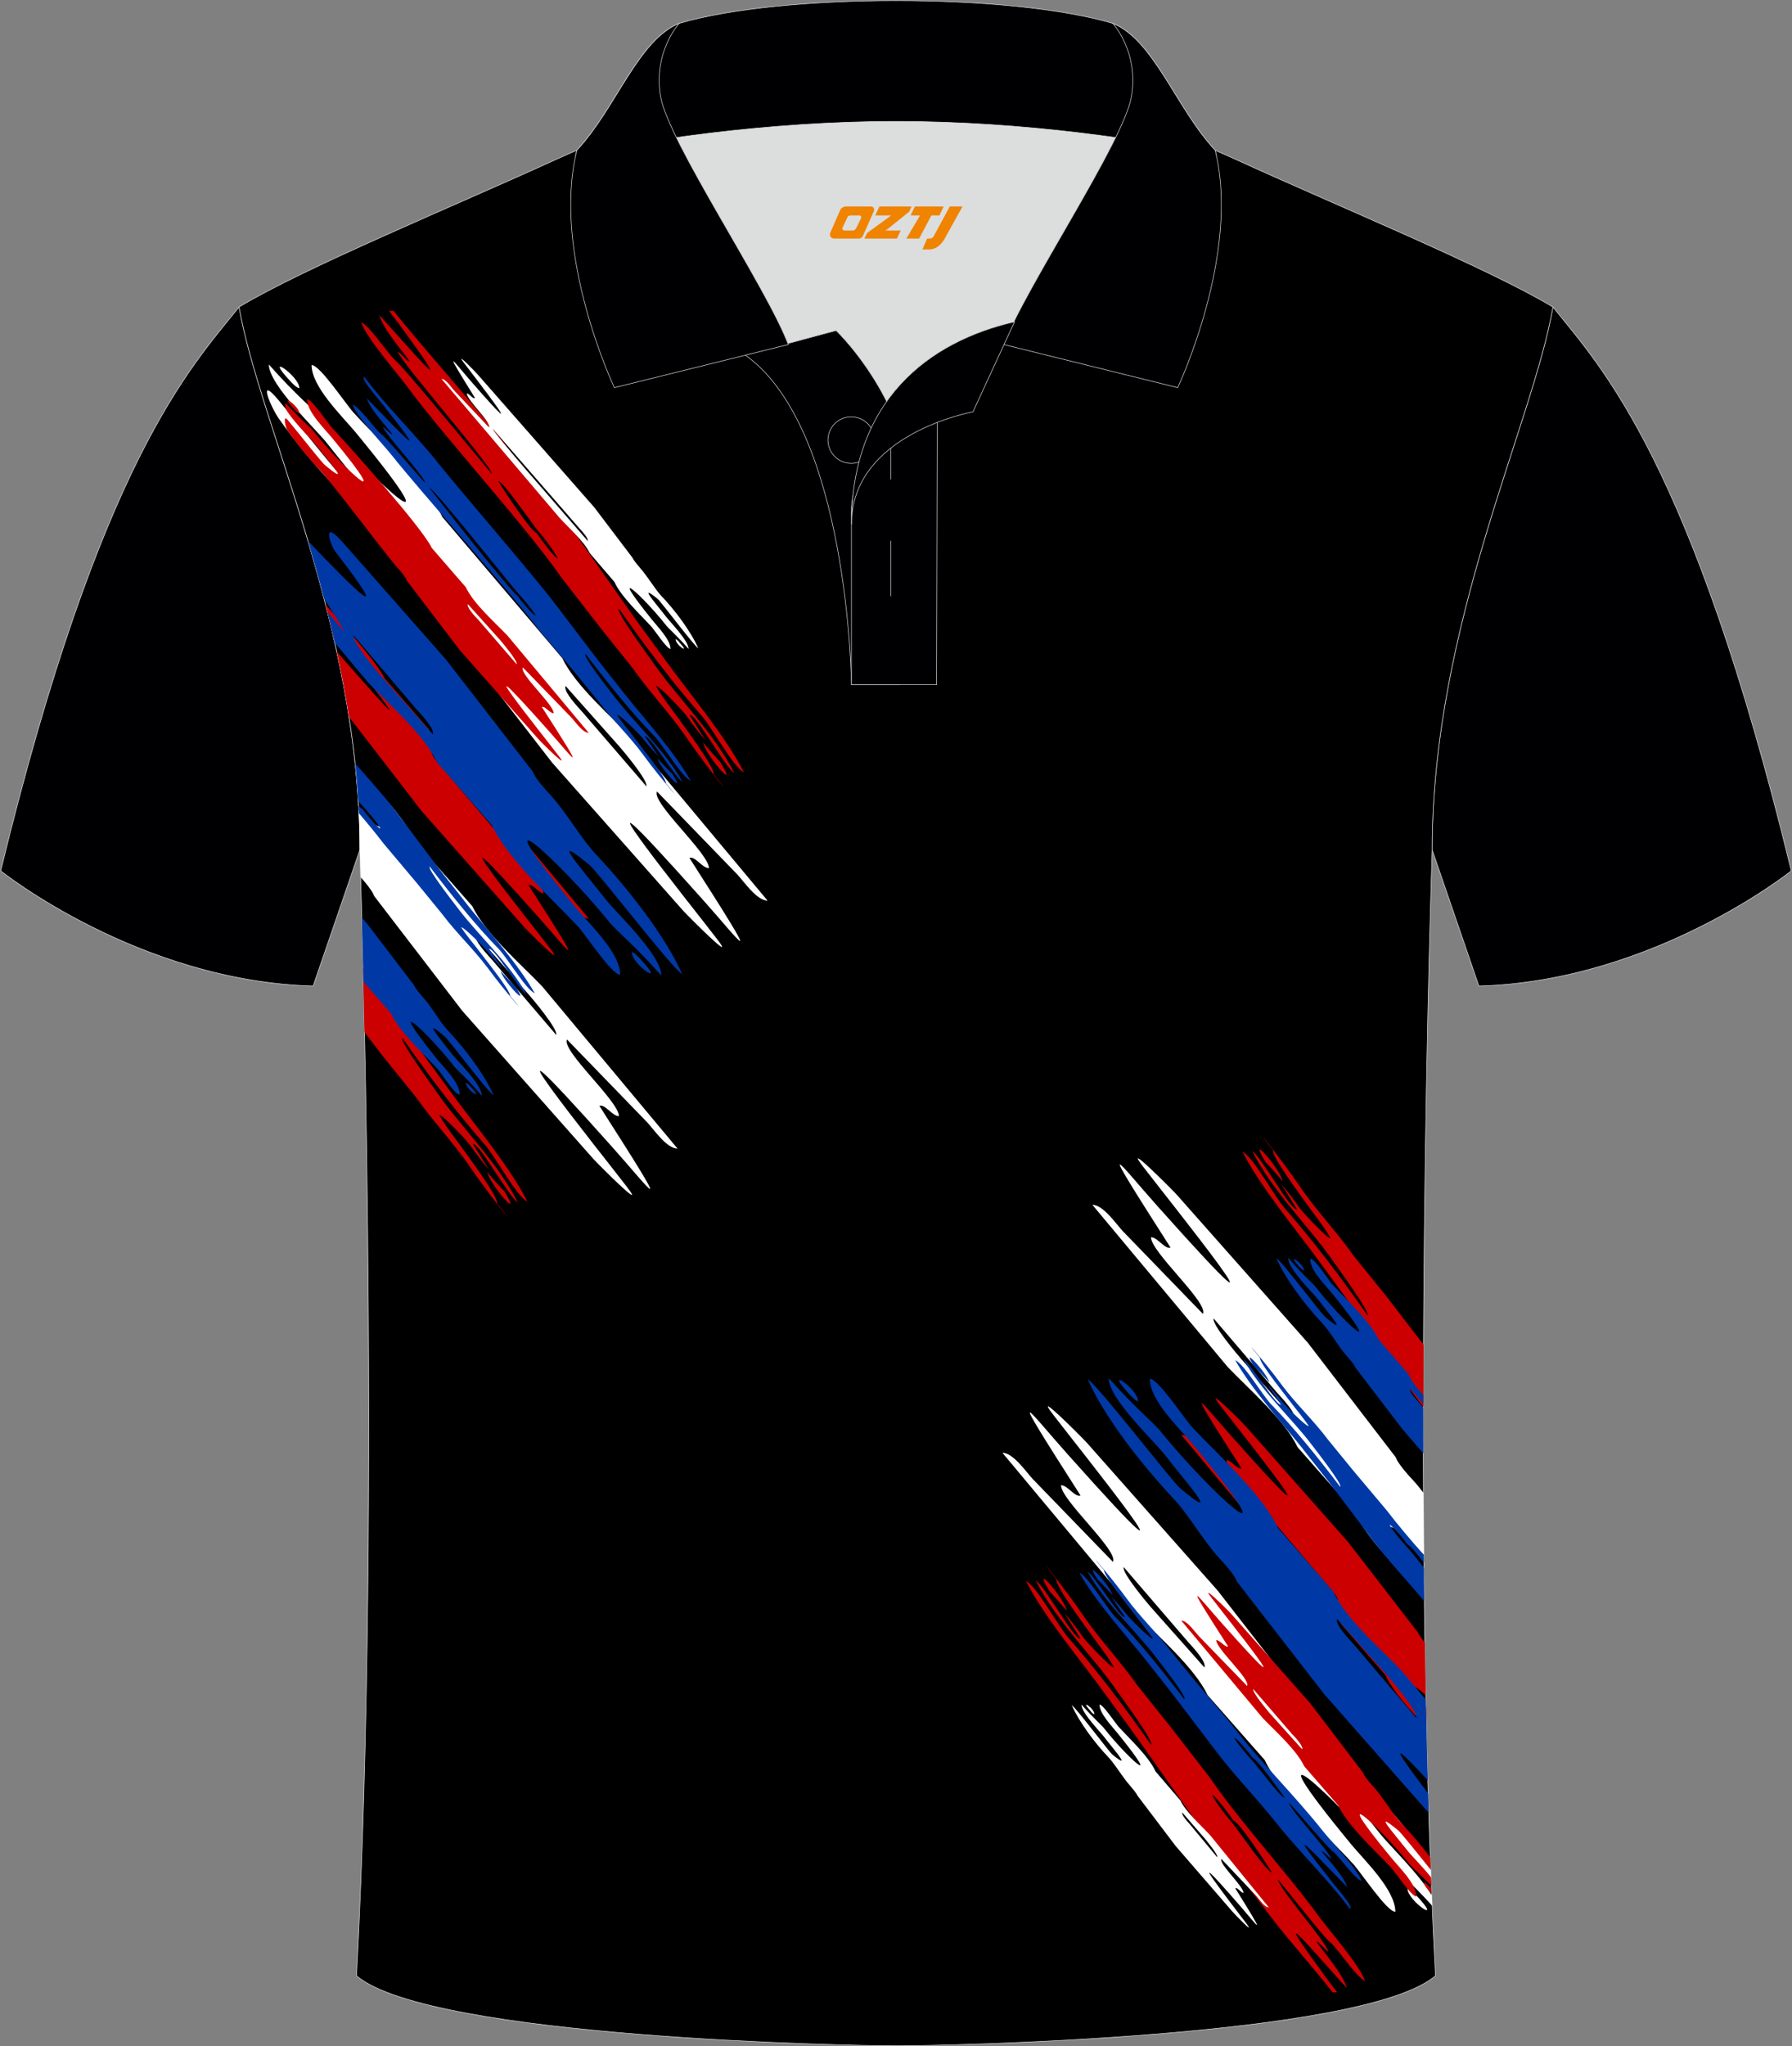 <?xml version="1.0" encoding="utf-8"?>
<!-- Generator: Adobe Illustrator 24.0.0, SVG Export Plug-In . SVG Version: 6.00 Build 0)  -->
<svg xmlns="http://www.w3.org/2000/svg" xmlns:xlink="http://www.w3.org/1999/xlink" version="1.1" id="图层_1" x="0px" y="0px" width="379.8px" height="433.5px" viewBox="0 0 379.8 433.5" enable-background="new 0 0 379.8 433.5" xml:space="preserve">
<rect x="0" y="0" width="379.8" height="433.5" fill="#808080" stroke="none"/>
<g>
	
		<path fill-rule="evenodd" clip-rule="evenodd" fill="#000002" stroke="#DCDDDD" stroke-width="0.118" stroke-miterlimit="22.926" d="   M329.13,65.04c10.24,12.8,29.36,32.42,50.52,119.44c0,0-29.19,23.38-66.21,24.4c0,0-7.16-20.82-9.9-28.84   C303.54,132.26,324.85,89.8,329.13,65.04z"/>
	
		<path fill-rule="evenodd" clip-rule="evenodd" fill="#000002" stroke="#DCDDDD" stroke-width="0.118" stroke-miterlimit="22.926" d="   M50.67,65.04C40.43,77.84,21.31,97.46,0.15,184.48c0,0,29.19,23.38,66.21,24.4c0,0,7.17-20.82,9.9-28.84   C76.26,132.26,54.95,89.8,50.67,65.04z"/>
	<g>
		
			<path fill-rule="evenodd" clip-rule="evenodd" fill="#000001" stroke="#DCDDDD" stroke-width="0.118" stroke-miterlimit="22.926" d="    M76.26,180.05c0,0,4.68,137.15-0.7,238.51c15.6,13.15,104.62,14.84,114.34,14.82c9.72,0.03,98.74-1.67,114.34-14.82    c-5.38-101.36-0.7-238.51-0.7-238.51c0-47.79,21.31-90.25,25.59-115c-13.68-8.25-45.44-21.32-67.38-31.34    c-5.84-2.65-10.73-4.57-15.09-5.94L133.1,27.75c-4.32,1.37-9.2,3.29-15.06,5.95C96.1,43.72,64.34,56.79,50.67,65.04    C54.95,89.79,76.26,132.26,76.26,180.05z"/>
		<g>
			<g>
				<path fill-rule="evenodd" clip-rule="evenodd" fill="#FFFFFF" d="M258.1,336.98l-27.8-31.4c-1.42-1.52-11.56-11.67-7.08-5.88      c4.58,6,36.95,46.34,3.17,8.5c-8.39-9.37-14.06-17.44,2.62,8.61c-1.2,0.44-2.73-2.18-4.14-2.18c0,3.17,12.22,13.85,11.01,16.24      l-17-17.55c-1.42-1.52-4.14-5.56-6.43-5.56l28.67,34.34c4.36,4.58,12.1,11.23,14.82,17l12.1,13.74      c3.38,7.19,13.19,15.92,18.54,21.8c1.63,1.63,7.31,10.36,9.15,10.36c0-4.58-6.32-10.68-9.26-14.17      c-22.89-27.8-3.7-10.47,7.42,3.17c0.9,1.11,4.71,4.27,9.67,9.73l-0.09-2.19c-2.82-4.7-9.3-10.91-10.99-13.1      c-4.69-6-12.54-14.82-3.17-7.08c1.19,1,8.46,10.23,14.02,16.9l-0.15-3.89c-3.74-5.44-8.19-10.73-12.24-14.97      c-3.7-3.81-6.65-9.16-10.14-13.08c-3.6-3.81-3.81-5.01-3.81-5.01L258.1,336.98L258.1,336.98L258.1,336.98L258.1,336.98z       M251.66,347.67c0.87,0.98,4.14,4.36,3.6,5.56l-11.33-12.75c-0.76-0.87-6.21-7.31-5.77-8.5L251.66,347.67L251.66,347.67      L251.66,347.67L251.66,347.67z M300.17,401.52c6.11,6.54-1.86,1.2-1.86-1.42C298.86,400.1,299.96,401.3,300.17,401.52z"/>
				<path fill-rule="evenodd" clip-rule="evenodd" fill="#FFFFFF" d="M277.17,284.44l-27.8-31.39c-1.42-1.53-11.56-11.67-7.08-5.88      c4.58,6,36.96,46.34,3.17,8.5c-8.39-9.37-14.06-17.44,2.62,8.61c-1.2,0.44-2.73-2.18-4.14-2.18c0,3.17,12.21,13.85,11.01,16.24      l-17-17.55c-1.42-1.53-4.14-5.56-6.43-5.56l28.67,34.34c4.36,4.58,12.1,11.23,14.82,17l12.1,13.74      c2.67,5.77,9.45,12.41,14.76,17.85l-0.05-4.24c-11.57-14.44-7.22-11.79-0.04-4.54c-0.04-4.4-0.07-8.77-0.08-13.12      c-0.67-0.87-1.34-1.72-2.05-2.5c-3.6-3.81-3.81-5.01-3.81-5.01L277.17,284.44L277.17,284.44L277.17,284.44L277.17,284.44z       M270.74,295.12c0.87,0.98,4.14,4.36,3.6,5.56L263,287.81c-0.76-0.87-6.22-7.31-5.77-8.5L270.74,295.12z"/>
				<path fill-rule="evenodd" clip-rule="evenodd" fill="#CC0000" d="M285.78,326.74l-21.69-24.52c-1.09-1.2-9.05-9.16-5.56-4.58      c3.6,4.69,28.78,36.19,2.51,6.65c-6.54-7.31-11.01-13.63,2.07,6.76c-0.87,0.32-2.18-1.75-3.17-1.75c0,2.39,9.49,10.8,8.61,12.64      l-13.19-13.63c-1.09-1.2-3.17-4.36-5.01-4.36l22.35,26.82c3.38,3.6,9.49,8.83,11.56,13.3l9.37,10.8      c1.62,3.48,5.23,7.44,8.7,11.03l-0.09-4.21c-4.08-5.39-3.03-5.23-0.05-2.59c-0.07-3.7-0.14-7.41-0.19-11.12      c-1.37-1.65-1.49-2.17-1.49-2.17L285.78,326.74L285.78,326.74L285.78,326.74L285.78,326.74z M280.77,335.13      c0.65,0.76,3.17,3.38,2.83,4.25l-8.83-9.92c-0.65-0.65-4.9-5.67-4.47-6.65L280.77,335.13z"/>
				<path fill-rule="evenodd" clip-rule="evenodd" fill="#CC0000" d="M286.88,266.01c-3.49-5.01-7.95-9.6-11.33-14.61      c-4.58-6.65-11.33-14.93-5.77-7.74c-0.22,1.52,6.87,10.9,7.85,12.32c1.2,1.63,3.38,4.47,4.36,6.32      c-0.55,0.22-6.11-5.67-6.65-6.54c-1.09-1.63-2.83-3.81-3.81-4.9l3.38,5.34c-1.2,0.55-7.85-11.56-9.49-12.32      c4.25,8.5,12.1,16.03,17,23.11c1.31,1.86,8.18,11.33,7.42,11.67c-5.67-8.18-11.88-16.24-17.44-22.56      c-2.39-2.73-6.76-11.01-9.05-12.1c3.93,7.74,11.88,17.12,16.57,23.66c2.18,2.94,6.65,9.05,8.83,12.21l9.05,12.98      c1.27,1.81,2.56,3.55,3.88,5.25c0.01-4.47,0.02-8.88,0.04-13.22l-7.84-10.22L286.88,266.01L286.88,266.01L286.88,266.01      L286.88,266.01z M268.23,246.18c-4.25-6.98,3.38,1.75,3.6,4.14C271.51,249.66,268.56,246.5,268.23,246.18z"/>
				<path fill-rule="evenodd" clip-rule="evenodd" fill="#0039A6" d="M297.23,302.75l4.43,5.13c-0.01-3.25-0.01-6.47-0.01-9.67      l-0.93-1.12c-0.44-0.55-2.18-2.29-1.86-2.94l2.79,3.26l0-1.9c-1.33-1.47-2.53-2.99-3.13-4.41l-6.32-7.31      c-1.75-3.81-6.87-8.5-9.7-11.56c-0.87-0.87-3.7-5.56-4.8-5.56c-0.11,2.39,3.27,5.67,4.8,7.52c11.88,14.82,1.86,5.56-3.81-1.75      c-0.55-0.65-2.83-2.62-5.67-6c-0.11,2.29,5.24,7.42,6.32,8.83c2.51,3.27,6.54,7.95,1.63,3.81c-0.98-0.76-9.05-11.67-10.46-12.54      c1.96,4.47,6.11,9.92,9.6,13.63c1.96,2.07,3.38,4.9,5.24,6.98c1.86,2.07,1.96,2.62,1.96,2.62L297.23,302.75L297.23,302.75      L297.23,302.75L297.23,302.75z M275.42,268.41c-3.17-3.49,0.98-0.65,0.98,0.76C276.2,269.18,275.54,268.52,275.42,268.41z"/>
				<path fill-rule="evenodd" clip-rule="evenodd" fill="#0039A6" d="M281.42,304.93c-2.94-3.93-6.65-7.42-9.6-11.33      c-3.81-5.24-9.49-11.56-4.8-6c-0.11,1.2,5.88,8.5,6.65,9.6c0.98,1.31,2.83,3.49,3.7,4.9c-0.44,0.22-5.01-4.36-5.45-5.01      c-0.98-1.2-2.39-2.94-3.27-3.7l2.83,4.14c-0.98,0.44-6.65-9.05-7.95-9.6c3.7,6.65,10.14,12.43,14.29,17.88      c1.09,1.42,6.87,8.83,6.22,9.15c-4.8-6.32-9.92-12.64-14.61-17.44c-1.96-2.07-5.78-8.61-7.63-9.37c3.38,6,9.92,13.3,13.95,18.31      c1.75,2.29,5.56,6.98,7.42,9.49l7.63,10.14c3.53,4.67,7.39,8.68,11.07,13.11c-0.03-2.37-0.05-4.75-0.08-7.11      c-1.49-1.84-3.02-3.8-3.58-4.35c-0.87-0.98-2.83-3.17-3.7-4.69c0.44-0.11,3.17,3.27,3.81,4.14l0,0      c0.62,0.28,2.05,2.01,3.47,3.87l-0.02-1.68c-2.7-3.05-5.37-6.16-7.92-9.49l-6.98-8.29L281.42,304.93L281.42,304.93      L281.42,304.93L281.42,304.93z M265.94,289.67c-3.6-5.45,2.73,1.31,3.05,3.17C268.67,292.39,266.27,289.88,265.94,289.67z"/>
				<path fill-rule="evenodd" clip-rule="evenodd" fill="#CC0000" d="M277.72,360.86L261.04,342c-0.87-0.98-6.98-6.98-4.25-3.49      c2.73,3.6,22.13,27.8,1.86,5.01c-5.01-5.67-8.5-10.46,1.63,5.24c-0.66,0.32-1.63-1.31-2.51-1.31c0,1.86,7.31,8.29,6.54,9.7      l-10.14-10.46c-0.87-0.87-2.51-3.38-3.81-3.38l17.23,20.61c2.62,2.73,7.19,6.76,8.83,10.25l7.19,8.29      c2.07,4.36,7.85,9.6,11.12,13.08c0.98,0.98,4.36,6.21,5.45,6.21c0-2.73-3.81-6.32-5.56-8.5c-13.74-16.68-2.18-6.32,4.36,1.96      c0.46,0.55,2.13,1.94,4.39,4.29l-0.07-1.8c-1.85-2.35-4.33-4.75-5.08-5.76c-2.83-3.6-7.52-8.83-1.96-4.25      c0.65,0.47,3.93,4.68,6.99,8.42l-0.1-2.62c-1.9-2.55-3.97-4.97-5.91-6.99c-2.18-2.29-3.93-5.45-6-7.85      c-2.18-2.29-2.29-3.05-2.29-3.05L277.72,360.86L277.72,360.86L277.72,360.86L277.72,360.86z M303.43,401.03      c-0.72-0.59-1.62-1.58-1.62-2.24c0.33,0,0.99,0.66,1.09,0.87c0.18,0.2,0.35,0.37,0.49,0.53L303.43,401.03L303.43,401.03z       M273.79,367.29c0.55,0.55,2.51,2.62,2.18,3.27l-6.87-7.63c-0.44-0.55-3.7-4.36-3.49-5.12L273.79,367.29L273.79,367.29      L273.79,367.29z"/>
				<path fill-rule="evenodd" clip-rule="evenodd" fill="#0039A6" d="M248.28,349.96c-2.94-3.93-6.65-7.42-9.49-11.33      c-3.81-5.24-9.49-11.56-4.8-6c-0.11,1.2,5.88,8.5,6.65,9.6c0.98,1.31,2.83,3.49,3.7,4.9c-0.44,0.22-5.01-4.36-5.45-5.01      c-0.98-1.2-2.39-2.94-3.27-3.7l2.83,4.14c-0.98,0.44-6.65-9.05-7.95-9.6c3.7,6.65,10.14,12.43,14.29,17.88      c1.1,1.42,6.98,8.83,6.21,9.15c-4.8-6.32-9.92-12.64-14.61-17.44c-1.96-2.07-5.77-8.61-7.63-9.37c3.38,6,9.92,13.3,13.95,18.31      c1.75,2.29,5.56,6.98,7.42,9.49l7.63,10.03c4.04,5.35,8.5,9.81,12.64,15.05c5.24,6.54,10.8,11.77,15.7,18.31      c1.09-0.32-4.04-5.77-4.69-6.87c-11.12-13.95-0.44-2.29,4.14,2.29c-0.76-2.39-4.04-5.78-5.45-7.63      c0.32-0.11,1.52,1.31,2.07,1.63c-0.55-1.75-8.94-10.57-8.94-11.88c0.76,0.76,8.94,10.47,9.37,10.36c1.63,1.52,4.36,5.56,6,6.22      c-0.76-2.39-6.76-8.73-8.29-10.68c-6.21-7.85-13.3-14.61-19.51-22.79l-6.98-8.29L248.28,349.96L248.28,349.96L248.28,349.96      L248.28,349.96z M265.4,372.3c1.2,0.55,5.67,6.87,6.87,8.5c-0.65,0.32-5.88-6.87-6.98-7.95c-0.87-0.98-2.83-3.17-3.7-4.69      C262.02,368.05,264.85,371.43,265.4,372.3L265.4,372.3L265.4,372.3L265.4,372.3z M232.69,334.69c-3.6-5.45,2.73,1.31,3.05,3.17      C235.42,337.53,233.13,335.02,232.69,334.69z"/>
				<path fill-rule="evenodd" clip-rule="evenodd" fill="#CC0000" d="M240.98,356.93c-3.49-5.01-7.95-9.6-11.33-14.61      c-4.58-6.65-11.33-14.93-5.77-7.74c-0.22,1.52,6.87,10.9,7.85,12.32c1.2,1.63,3.38,4.47,4.36,6.32      c-0.55,0.22-6.11-5.67-6.65-6.54c-1.09-1.63-2.83-3.81-3.81-4.9l3.38,5.35c-1.2,0.55-7.85-11.56-9.49-12.32      c4.25,8.5,12.1,16.03,17,23.11c1.31,1.86,8.29,11.33,7.42,11.67c-5.67-8.18-11.88-16.24-17.44-22.56      c-2.39-2.73-6.76-11.01-9.05-12.1c3.93,7.74,11.88,17.12,16.57,23.66c2.18,2.94,6.65,9.05,8.83,12.21l9.16,12.98      c4.8,6.87,10.14,12.64,15.15,19.41c4.91,6.76,10.25,12.43,15.26,18.86l0.98,0c-1.31-1.75-2.62-3.38-2.94-3.93      c-13.19-17.99-0.44-2.83,5.01,3.05c-0.87-3.05-4.8-7.42-6.43-9.81c0.44-0.21,1.75,1.75,2.51,2.07      c-0.65-2.29-10.68-13.63-10.68-15.26c0.87,0.98,10.68,13.51,11.23,13.41c1.96,1.96,5.24,7.08,7.19,8.07      c-0.87-3.05-8.07-11.33-9.81-13.74c-7.42-10.14-15.92-18.97-23.22-29.55l-8.29-10.68L240.98,356.93L240.98,356.93L240.98,356.93      L240.98,356.93z M261.36,385.6c1.52,0.66,6.76,8.83,8.18,11.01c-0.76,0.32-7.08-8.83-8.29-10.36c-1.09-1.2-3.38-4.14-4.36-6      C257.44,380.15,260.71,384.62,261.36,385.6L261.36,385.6L261.36,385.6L261.36,385.6z M222.44,337.09      c-4.25-6.98,3.38,1.75,3.6,4.14C225.61,340.58,222.78,337.42,222.44,337.09z"/>
				<path fill-rule="evenodd" clip-rule="evenodd" fill="#FFFFFF" d="M249.16,391.05l11.99,13.85c0.55,0.65,5.01,5.24,3.05,2.62      c-1.96-2.62-15.92-20.49-1.31-3.7c3.6,4.14,6.11,7.74-1.09-3.81c0.55-0.22,1.2,0.98,1.75,0.98c0-1.42-5.24-6.11-4.69-7.19      l7.31,7.74c0.65,0.65,1.75,2.51,2.73,2.51l-12.32-15.15c-1.86-2.07-5.24-5.01-6.43-7.52l-5.24-6.11      c-1.42-3.17-5.67-7.08-7.95-9.6c-0.65-0.76-3.17-4.58-3.93-4.58c0,1.96,2.73,4.69,4.03,6.32c9.92,12.32,1.52,4.58-3.17-1.42      c-0.44-0.55-2.29-2.18-4.69-4.9c0,1.86,4.36,6.11,5.24,7.42c2.07,2.62,5.45,6.54,1.31,3.17c-0.76-0.65-7.52-9.7-8.61-10.47      c1.63,3.7,5.01,8.18,7.95,11.23c1.53,1.75,2.83,4.04,4.36,5.77c1.52,1.75,1.63,2.18,1.63,2.18L249.16,391.05L249.16,391.05      L249.16,391.05L249.16,391.05z M252.1,386.36c-0.44-0.44-1.75-1.96-1.52-2.39l4.9,5.67c0.32,0.44,2.73,3.27,2.51,3.81      L252.1,386.36L252.1,386.36L252.1,386.36L252.1,386.36z M231.17,362.49c-2.62-2.83,0.87-0.55,0.76,0.66      C231.72,363.15,231.17,362.6,231.17,362.49z"/>
				<path fill-rule="evenodd" clip-rule="evenodd" fill="#0039A6" d="M280.66,358.9l22.15,25.14l-0.12-4.12      c-5.84-7.66-9.65-13.15-0.08-2.77c-0.11-3.88-0.21-7.78-0.29-11.69c-0.02-0.13-0.02-0.26-0.01-0.37l-0.11-5.03l-5.08-6.06      c-4.25-4.47-11.88-11.01-14.5-16.79l-11.77-13.51c-3.27-7.08-12.87-15.7-18.2-21.37c-1.53-1.63-7.08-10.14-8.94-10.25      c-0.11,4.47,6.21,10.46,9.15,13.95c22.45,27.25,3.6,10.25-7.19-3.17c-0.98-1.2-5.24-4.8-10.68-10.9      c-0.11,4.25,9.92,13.63,11.99,16.36c4.58,5.88,12.32,14.61,3.17,6.98c-1.75-1.42-17.12-21.48-19.62-23.11      c3.7,8.29,11.56,18.2,17.99,25.07c3.6,3.81,6.43,9.05,9.92,12.87c3.6,3.81,3.7,4.9,3.7,4.9L280.66,358.9L280.66,358.9      L280.66,358.9L280.66,358.9z M286.98,348.43c-0.87-0.98-4.03-4.25-3.6-5.45l11.12,12.54c0.76,0.87,6.11,7.19,5.67,8.39      L286.98,348.43L286.98,348.43L286.98,348.43L286.98,348.43z M239.45,295.44c-6-6.43,1.86-1.2,1.75,1.42      C240.76,296.87,239.67,295.67,239.45,295.44z"/>
			</g>
			<path fill-rule="evenodd" clip-rule="evenodd" fill="#FFFFFF" d="M117.03,161.57l27.8,31.4c1.42,1.52,11.56,11.67,7.08,5.88     c-4.58-6-36.95-46.34-3.17-8.5c8.39,9.37,14.06,17.44-2.62-8.61c1.2-0.44,2.73,2.18,4.14,2.18c0-3.17-12.21-13.85-11.01-16.24     l17,17.55c1.42,1.52,4.14,5.56,6.43,5.56l-28.67-34.34c-4.36-4.58-12.1-11.23-14.82-17l-25.46-29.96     c-3.38-7.19-13.19-15.92-18.54-21.8c-1.63-1.63-7.31-10.36-9.15-10.36c0,4.58,6.32,10.68,9.26,14.17     c22.89,27.8,3.7,10.47-7.42-3.17c-0.98-1.2-5.35-4.8-10.9-11.12c0,4.36,10.14,13.85,12.32,16.68c4.69,6,12.54,14.82,3.17,7.08     c-1.15-0.96-7.93-9.56-13.4-16.15c-4.69-5.64-1.63,1.5,0,3.82c3.64,5.2,7.89,10.23,11.77,14.29c3.7,3.81,6.65,9.16,10.14,13.08     c3.6,3.81,17.18,21.23,17.18,21.23L117.03,161.57L117.03,161.57L117.03,161.57L117.03,161.57z M123.47,150.88     c-0.87-0.98-4.14-4.36-3.6-5.56l11.34,12.75c0.76,0.87,6.21,7.31,5.78,8.5L123.47,150.88L123.47,150.88L123.47,150.88     L123.47,150.88z M61.59,80.81c-6.11-6.54,1.86-1.2,1.86,1.42C62.9,82.23,61.8,81.03,61.59,80.81z"/>
			<path fill-rule="evenodd" clip-rule="evenodd" fill="#FFFFFF" d="M97.95,214.11l27.8,31.39c1.42,1.53,11.56,11.67,7.08,5.88     c-4.58-6-36.96-46.34-3.17-8.5c8.39,9.37,14.06,17.44-2.62-8.61c1.2-0.44,2.73,2.18,4.14,2.18c0-3.17-12.21-13.85-11.01-16.24     l17,17.55c1.42,1.53,4.14,5.56,6.43,5.56l-28.67-34.34c-4.36-4.58-12.1-11.23-14.82-17l-12.1-13.74     c-2.33-5.04-7.8-10.74-12.68-15.73c0.18,1.75,0.33,3.51,0.46,5.28c7.15,9.26,5.11,8.57,0.25,4.01c0.14,2.73,0.21,5.47,0.21,8.24     c0,0,0.07,2.04,0.18,5.78c2.69,3,2.86,3.98,2.86,3.98L97.95,214.11L97.95,214.11L97.95,214.11L97.95,214.11z M104.38,203.43     c-0.87-0.98-4.14-4.36-3.6-5.56l11.33,12.87c0.76,0.87,6.21,7.31,5.77,8.5L104.38,203.43z"/>
			<path fill-rule="evenodd" clip-rule="evenodd" fill="#CC0000" d="M89.35,171.81l21.69,24.52c1.09,1.2,9.05,9.16,5.56,4.58     c-3.6-4.69-28.78-36.19-2.51-6.65c6.54,7.31,11.01,13.63-2.07-6.76c0.87-0.32,2.18,1.75,3.17,1.75c0-2.39-9.49-10.8-8.61-12.64     l13.19,13.63c1.09,1.2,3.17,4.36,5.01,4.36l-22.35-26.82c-3.38-3.6-9.49-8.83-11.56-13.3l-9.37-10.8     c-1.24-2.68-7.1-9.56-12.48-15.56c0.58,2.26,1.14,4.55,1.67,6.87c6.26,7.83,12.53,15.8,11.79,15.41     c-0.45-0.23-5.77-6.27-11.1-12.35c0.99,4.54,1.87,9.18,2.61,13.9l0.65,0.78L89.35,171.81L89.35,171.81L89.35,171.81L89.35,171.81     z M94.36,163.42c-0.65-0.76-3.17-3.38-2.83-4.25l8.83,9.92c0.66,0.65,4.91,5.67,4.47,6.65L94.36,163.42z"/>
			<path fill-rule="evenodd" clip-rule="evenodd" fill="#CC0000" d="M88.25,232.54c3.49,5.01,7.95,9.6,11.33,14.61     c4.58,6.65,11.33,14.93,5.77,7.74c0.22-1.52-6.87-10.9-7.85-12.32c-1.2-1.63-3.38-4.47-4.36-6.32c0.55-0.22,6.11,5.67,6.65,6.54     c1.09,1.63,2.83,3.81,3.81,4.9l-3.38-5.34c1.2-0.55,7.85,11.56,9.49,12.32c-4.25-8.5-12.1-16.03-17-23.11     c-1.31-1.86-8.18-11.33-7.42-11.67c5.67,8.18,11.88,16.24,17.44,22.56c2.39,2.73,6.76,11.01,9.05,12.1     c-3.93-7.74-11.88-17.12-16.57-23.66c-2.18-2.94-6.65-9.05-8.83-12.21l-9.05-12.98l-0.39-0.56c0.1,4.1,0.2,8.62,0.3,13.51     l4.02,5.24L88.25,232.54L88.25,232.54L88.25,232.54L88.25,232.54z M106.9,252.38c4.25,6.98-3.38-1.75-3.6-4.14     C103.62,248.89,106.56,252.06,106.9,252.38z"/>
			<path fill-rule="evenodd" clip-rule="evenodd" fill="#0039A6" d="M77.9,195.8l-1.21-1.4c0.1,3.85,0.22,8.4,0.34,13.55l5.89,6.81     c1.75,3.81,6.87,8.5,9.7,11.56c0.87,0.87,3.7,5.56,4.8,5.56c0.11-2.39-3.27-5.67-4.8-7.52c-11.88-14.82-1.86-5.56,3.81,1.75     c0.55,0.65,2.83,2.62,5.67,6c0.11-2.29-5.24-7.42-6.32-8.83c-2.51-3.27-6.54-7.95-1.63-3.81c0.98,0.76,9.05,11.67,10.46,12.54     c-1.96-4.47-6.11-9.92-9.6-13.63c-1.96-2.07-3.38-4.9-5.24-6.98c-1.86-2.07-1.96-2.62-1.96-2.62L77.9,195.8L77.9,195.8     L77.9,195.8L77.9,195.8z M99.7,230.14c3.17,3.49-0.98,0.65-0.98-0.76C98.93,229.38,99.59,230.03,99.7,230.14z"/>
			<path fill-rule="evenodd" clip-rule="evenodd" fill="#0039A6" d="M93.7,193.62c2.94,3.93,6.65,7.42,9.6,11.33     c3.81,5.24,9.49,11.56,4.8,6c0.11-1.2-5.88-8.5-6.65-9.6c-0.98-1.31-2.83-3.49-3.7-4.9c0.44-0.21,5.01,4.36,5.45,5.01     c0.98,1.2,2.39,2.94,3.27,3.7l-2.83-4.14c0.98-0.44,6.65,9.05,7.95,9.6c-3.7-6.65-10.14-12.43-14.29-17.88     c-1.09-1.42-6.87-8.83-6.21-9.15c4.8,6.32,9.92,12.64,14.61,17.44c1.96,2.07,5.77,8.61,7.63,9.37c-3.38-6-9.92-13.3-13.95-18.31     c-1.75-2.29-5.56-6.98-7.42-9.49l-7.63-10.14c-2.89-3.83-6.01-7.21-9.06-10.75c0.28,2.63,0.5,5.29,0.67,7.97     c0.43,0.52,0.78,0.93,0.99,1.14c0.87,0.98,2.83,3.17,3.7,4.69c-0.44,0.11-3.17-3.27-3.81-4.14l0,0c-0.2-0.09-0.48-0.33-0.82-0.67     l0.08,1.6c1.77,2.06,3.51,4.17,5.2,6.38l6.98,8.29L93.7,193.62L93.7,193.62L93.7,193.62L93.7,193.62z M109.18,208.89     c3.6,5.45-2.73-1.31-3.05-3.17C106.46,206.16,108.86,208.67,109.18,208.89z"/>
			<path fill-rule="evenodd" clip-rule="evenodd" fill="#CC0000" d="M97.41,137.69l16.68,18.86c0.87,0.98,6.98,6.98,4.25,3.49     c-2.73-3.6-22.13-27.8-1.86-5.01c5.01,5.67,8.5,10.46-1.63-5.24c0.65-0.32,1.63,1.31,2.51,1.31c0-1.86-7.31-8.29-6.54-9.7     l10.14,10.46c0.87,0.87,2.51,3.38,3.81,3.38l-17.23-20.61c-2.62-2.73-7.19-6.76-8.83-10.25l-7.19-8.29     c-2.07-4.36-17.71-21.81-20.99-25.3c-0.98-0.98-4.36-6.21-5.45-6.21c0,2.73,3.81,6.32,5.56,8.5c13.74,16.68,2.18,6.32-4.36-1.96     c-0.51-0.61-2.52-2.26-5.17-5.11c-1.24-1.33-0.57,0.63-0.23,1.14c1.79,2.73,5.26,6.02,6.16,7.24c2.83,3.6,7.52,8.83,1.96,4.25     c-0.73-0.52-4.7-5.68-8-9.65c-1.15-1.38-0.45,1.66-0.14,2.1c2.21,3.19,4.78,6.26,7.16,8.74c2.18,2.29,13.8,17.66,15.87,20.06     c2.18,2.29,2.29,3.05,2.29,3.05L97.41,137.69L97.41,137.69L97.41,137.69L97.41,137.69z M101.34,131.26     c-0.55-0.55-2.51-2.62-2.18-3.27l6.87,7.63c0.44,0.55,3.7,4.36,3.49,5.12L101.34,131.26L101.34,131.26L101.34,131.26     L101.34,131.26z M62.36,86.68c-3.7-3.93,1.09-0.66,1.09,0.87C63.12,87.55,62.47,86.89,62.36,86.68z"/>
			<path fill-rule="evenodd" clip-rule="evenodd" fill="#0039A6" d="M126.85,148.6c2.94,3.93,6.65,7.42,9.49,11.33     c3.81,5.24,9.49,11.56,4.8,6c0.11-1.2-5.88-8.5-6.65-9.6c-0.98-1.31-2.83-3.49-3.7-4.9c0.44-0.22,5.01,4.36,5.45,5.01     c0.98,1.2,2.39,2.94,3.27,3.7l-2.83-4.14c0.98-0.44,6.65,9.05,7.95,9.6c-3.7-6.65-10.14-12.43-14.29-17.88     c-1.09-1.42-6.98-8.83-6.21-9.15c4.8,6.32,9.92,12.64,14.61,17.44c1.96,2.07,5.77,8.61,7.63,9.37c-3.38-6-9.92-13.3-13.95-18.31     c-1.75-2.29-5.56-6.98-7.42-9.49l-7.63-10.03c-4.04-5.35-20.32-24.17-24.47-29.41c-5.24-6.54-10.8-11.77-15.7-18.31     c-1.09,0.32,4.04,5.77,4.69,6.87c11.12,13.95,0.44,2.29-4.14-2.29c0.76,2.39,4.04,5.78,5.45,7.63c-0.32,0.11-1.52-1.31-2.07-1.63     c0.55,1.75,8.94,10.57,8.94,11.88c-0.76-0.76-8.94-10.46-9.37-10.36c-1.63-1.52-4.36-5.56-6-6.22c0.76,2.39,6.76,8.73,8.29,10.68     c6.22,7.85,25.12,28.97,31.34,37.15l6.98,8.29L126.85,148.6L126.85,148.6L126.85,148.6L126.85,148.6z M109.73,126.25     c-1.2-0.55-17.49-21.23-18.69-22.86c0.65-0.32,17.7,21.23,18.8,22.32c0.87,0.98,2.83,3.17,3.7,4.69     C113.11,130.5,110.28,127.12,109.73,126.25L109.73,126.25L109.73,126.25L109.73,126.25z M142.43,163.86     c3.6,5.45-2.73-1.31-3.05-3.17C139.71,161.03,141.99,163.54,142.43,163.86z"/>
			<path fill-rule="evenodd" clip-rule="evenodd" fill="#CC0000" d="M134.15,141.62c3.49,5.01,7.95,9.6,11.33,14.61     c4.58,6.65,11.33,14.93,5.77,7.74c0.22-1.52-6.87-10.9-7.85-12.32c-1.2-1.63-3.38-4.47-4.36-6.32c0.55-0.21,6.11,5.67,6.65,6.54     c1.09,1.63,2.83,3.81,3.81,4.9l-3.38-5.35c1.2-0.55,7.85,11.56,9.49,12.32c-4.25-8.5-12.1-16.03-17-23.11     c-1.31-1.86-8.29-11.34-7.42-11.67c5.67,8.18,11.88,16.24,17.44,22.56c2.39,2.73,6.76,11.01,9.05,12.1     c-3.93-7.74-11.88-17.12-16.57-23.66c-2.18-2.94-6.65-9.05-8.83-12.21l-9.15-12.98c-4.8-6.87-10.14-12.64-15.16-19.4     c-4.9-6.76-19.53-23.08-24.54-29.51l-0.98,0c1.31,1.75,2.62,3.38,2.94,3.93c13.19,17.99,0.44,2.83-5.01-3.05     c0.87,3.05,4.8,7.42,6.43,9.81c-0.44,0.22-1.75-1.75-2.51-2.07c0.65,2.29,19.96,24.28,19.96,25.91     c-0.87-0.98-19.96-24.16-20.51-24.06c-1.96-1.96-5.24-7.08-7.19-8.07c0.87,3.05,8.07,11.33,9.81,13.74     c7.42,10.14,25.2,29.62,32.5,40.2l8.29,10.68L134.15,141.62L134.15,141.62L134.15,141.62L134.15,141.62z M113.77,112.95     c-1.52-0.66-6.76-8.83-8.18-11.01c0.76-0.32,7.08,8.83,8.29,10.36c1.09,1.2,3.38,4.14,4.36,6     C117.68,118.4,114.42,113.93,113.77,112.95L113.77,112.95L113.77,112.95L113.77,112.95z M152.68,161.47     c4.25,6.98-3.38-1.75-3.6-4.14C149.52,157.98,152.35,161.13,152.68,161.47z"/>
			<path fill-rule="evenodd" clip-rule="evenodd" fill="#FFFFFF" d="M125.97,107.5l-24.63-28.06c-0.55-0.65-5.01-5.24-3.05-2.62     c1.96,2.62,15.92,20.49,1.31,3.7c-3.6-4.14-6.11-7.74,1.09,3.81c-0.55,0.22-1.2-0.98-1.75-0.98c0,1.42,5.24,6.11,4.69,7.19     l-7.31-7.74c-0.65-0.65-1.75-2.51-2.73-2.51l24.97,29.37c1.86,2.07,5.24,5.01,6.43,7.52l5.24,6.11c1.42,3.17,5.67,7.08,7.95,9.6     c0.65,0.76,3.17,4.58,3.93,4.58c0-1.96-2.73-4.69-4.03-6.32c-9.92-12.32-1.52-4.58,3.17,1.42c0.44,0.55,2.29,2.18,4.69,4.9     c0-1.86-4.36-6.11-5.24-7.42c-2.07-2.62-5.45-6.54-1.31-3.17c0.76,0.65,7.52,9.7,8.61,10.47c-1.63-3.7-5.01-8.18-7.95-11.23     c-1.52-1.75-2.83-4.04-4.36-5.77c-1.52-1.75-1.63-2.18-1.63-2.18L125.97,107.5L125.97,107.5L125.97,107.5L125.97,107.5z      M123.03,112.19c0.44,0.44,1.75,1.96,1.52,2.39l-4.91-5.67c-0.32-0.44-15.37-17.48-15.16-18.02L123.03,112.19L123.03,112.19     L123.03,112.19L123.03,112.19z M143.96,136.06c2.62,2.83-0.87,0.55-0.76-0.66C143.41,135.41,143.96,135.95,143.96,136.06z"/>
			<path fill-rule="evenodd" clip-rule="evenodd" fill="#0039A6" d="M94.47,139.66l-21.9-24.85c-4.46-5.05-2.56,0.66-1.47,2.08     c12.97,16.85,4.16,8.18-5.82-2.29c1.17,3.96,2.32,8.03,3.41,12.21c2.49,3.89,4.17,6.64,4.1,6.86l-3.38-4.06     c0.54,2.16,1.06,4.35,1.56,6.56l4.52,5.39l2.53,3.02c4.25,4.47,11.88,11.01,14.5,16.79l11.77,13.51     c3.27,7.08,12.87,15.7,18.2,21.37c1.53,1.63,7.08,10.14,8.94,10.25c0.11-4.47-6.21-10.46-9.16-13.95     c-22.45-27.25-3.6-10.25,7.19,3.17c0.98,1.2,5.24,4.8,10.68,10.9c0.11-4.25-9.92-13.63-11.99-16.36     c-4.58-5.88-12.32-14.61-3.17-6.98c1.75,1.42,17.12,21.48,19.62,23.11c-3.7-8.29-11.56-18.2-17.99-25.07     c-3.6-3.81-6.43-9.05-9.92-12.87c-3.6-3.81-3.7-4.9-3.7-4.9L94.47,139.66L94.47,139.66L94.47,139.66L94.47,139.66z M88.15,150.12     c0.87,0.98,4.03,4.25,3.6,5.45l-11.12-12.54c-0.76-0.87-6.11-7.19-5.67-8.39L88.15,150.12L88.15,150.12L88.15,150.12     L88.15,150.12z M135.67,203.11c6,6.43-1.86,1.2-1.75-1.42C134.36,201.68,135.46,202.89,135.67,203.11z"/>
		</g>
	</g>
	<g>
		<path fill-rule="evenodd" clip-rule="evenodd" fill="#DCDDDD" d="M187.92,85.04c6.44-9.11,16.35-14.37,26.94-16.84    c5.24-10.64,16.08-27.82,21.62-39.14c-26.77-6.52-66.39-6.52-93.16,0c6.42,13.14,20,34.17,23.66,43.71l10.21-2.75    C177.2,70.02,183.2,75.69,187.92,85.04z"/>
		
			<path fill-rule="evenodd" clip-rule="evenodd" fill="#000003" stroke="#DCDDDD" stroke-width="0.118" stroke-miterlimit="22.926" d="    M157.94,75.21l19.26-5.19c0,0,11.74,11.1,15.3,27.84c3.55,16.74-1.86,47.18-1.86,47.18h-10.18    C180.46,145.03,179.93,90.78,157.94,75.21z"/>
		
			<path fill-rule="evenodd" clip-rule="evenodd" fill="#000003" stroke="#DCDDDD" stroke-width="0.118" stroke-miterlimit="22.926" d="    M180.46,107.49v37.54h18.04l0.14-60.77C189.8,87.17,180.95,98.7,180.46,107.49z"/>
		
			<path fill-rule="evenodd" clip-rule="evenodd" fill="#000003" stroke="#DCDDDD" stroke-width="0.118" stroke-miterlimit="22.926" d="    M121.98,33.04c13.38-3.26,40.91-7.33,67.92-7.33c27,0,54.53,4.07,67.92,7.33l-0.28-1.2c-8.23-8.78-12.93-23.33-21.69-26.89    c-10.94-3.22-28.44-4.82-45.95-4.82c-17.5,0-35.01,1.61-45.95,4.82c-8.77,3.57-13.47,18.11-21.69,26.89L121.98,33.04z"/>
		
			<path fill-rule="evenodd" clip-rule="evenodd" fill="#000003" stroke="#DCDDDD" stroke-width="0.118" stroke-miterlimit="22.926" d="    M143.95,4.95c0,0-5.58,6.05-3.94,15.53c1.63,9.49,22.57,40.53,27.06,52.51l-36.86,9.13c0,0-13.39-28.22-7.95-50.28    C130.49,23.06,135.19,8.52,143.95,4.95z"/>
		
			<path fill-rule="evenodd" clip-rule="evenodd" fill="#000003" stroke="#DCDDDD" stroke-width="0.118" stroke-miterlimit="22.926" d="    M235.85,4.95c0,0,5.58,6.05,3.95,15.53c-1.63,9.49-22.57,40.53-27.06,52.51l36.86,9.13c0,0,13.39-28.22,7.95-50.28    C249.32,23.06,244.61,8.52,235.85,4.95z"/>
		
			<path fill-rule="evenodd" clip-rule="evenodd" fill="none" stroke="#DCDDDD" stroke-width="0.118" stroke-miterlimit="22.926" d="    M180.41,98.16c2.72,0,4.93-2.22,4.93-4.93c0-2.72-2.21-4.93-4.93-4.93c-2.72,0-4.93,2.21-4.93,4.93    C175.48,95.95,177.7,98.16,180.41,98.16z"/>
		
			<line fill-rule="evenodd" clip-rule="evenodd" fill="none" stroke="#DCDDDD" stroke-width="0.118" stroke-miterlimit="22.926" x1="188.8" y1="114.56" x2="188.8" y2="126.31"/>
		
			<line fill-rule="evenodd" clip-rule="evenodd" fill="none" stroke="#DCDDDD" stroke-width="0.118" stroke-miterlimit="22.926" x1="188.8" y1="89.8" x2="188.8" y2="101.56"/>
		
			<path fill-rule="evenodd" clip-rule="evenodd" fill="#000003" stroke="#DCDDDD" stroke-width="0.118" stroke-miterlimit="22.926" d="    M215.02,68.17l-8.81,19.08c0,0-25.75,4.58-25.75,23.82C180.46,84.88,196.74,72.37,215.02,68.17z"/>
		
	</g>
</g>
<g>
	<path fill="#F08300" d="M201.3,43.74l-3.4,6.3c-0.2,0.3-0.5,0.5-0.8,0.5h-0.6l-1,2.3h1.2c2,0.1,3.2-1.5,3.9-3L204,43.74h-2.5L201.3,43.74z"/>
	<polygon fill="#F08300" points="194.1,43.74 ,200,43.74 ,199.1,45.64 ,197.4,45.64 ,194.8,50.54 ,192.1,50.54 ,195,45.64 ,193,45.64 ,193.9,43.74"/>
	<polygon fill="#F08300" points="188.1,48.84 ,187.6,48.84 ,188.1,48.54 ,192.7,44.84 ,193.2,43.74 ,186.4,43.74 ,186.1,44.34 ,185.5,45.64 ,188.3,45.64 ,188.9,45.64 ,183.8,49.34    ,183.2,50.54 ,189.8,50.54 ,190.1,50.54 ,190.9,48.84"/>
	<path fill="#F08300" d="M184.6,43.74H179.3C178.8,43.74,178.3,44.04,178.1,44.44L176,49.24C175.7,49.84,176.1,50.54,176.8,50.54h5.2c0.4,0,0.7-0.2,0.9-0.6L185.2,44.74C185.4,44.24,185.1,43.74,184.6,43.74z M182.5,46.24L181.4,48.44C181.2,48.74,180.9,48.84,180.8,48.84l-1.8,0C178.8,48.84,178.4,48.74,178.6,48.14l1-2.1c0.1-0.3,0.4-0.4,0.7-0.4h1.9   C182.4,45.64,182.6,45.94,182.5,46.24z"/>
</g>
</svg>